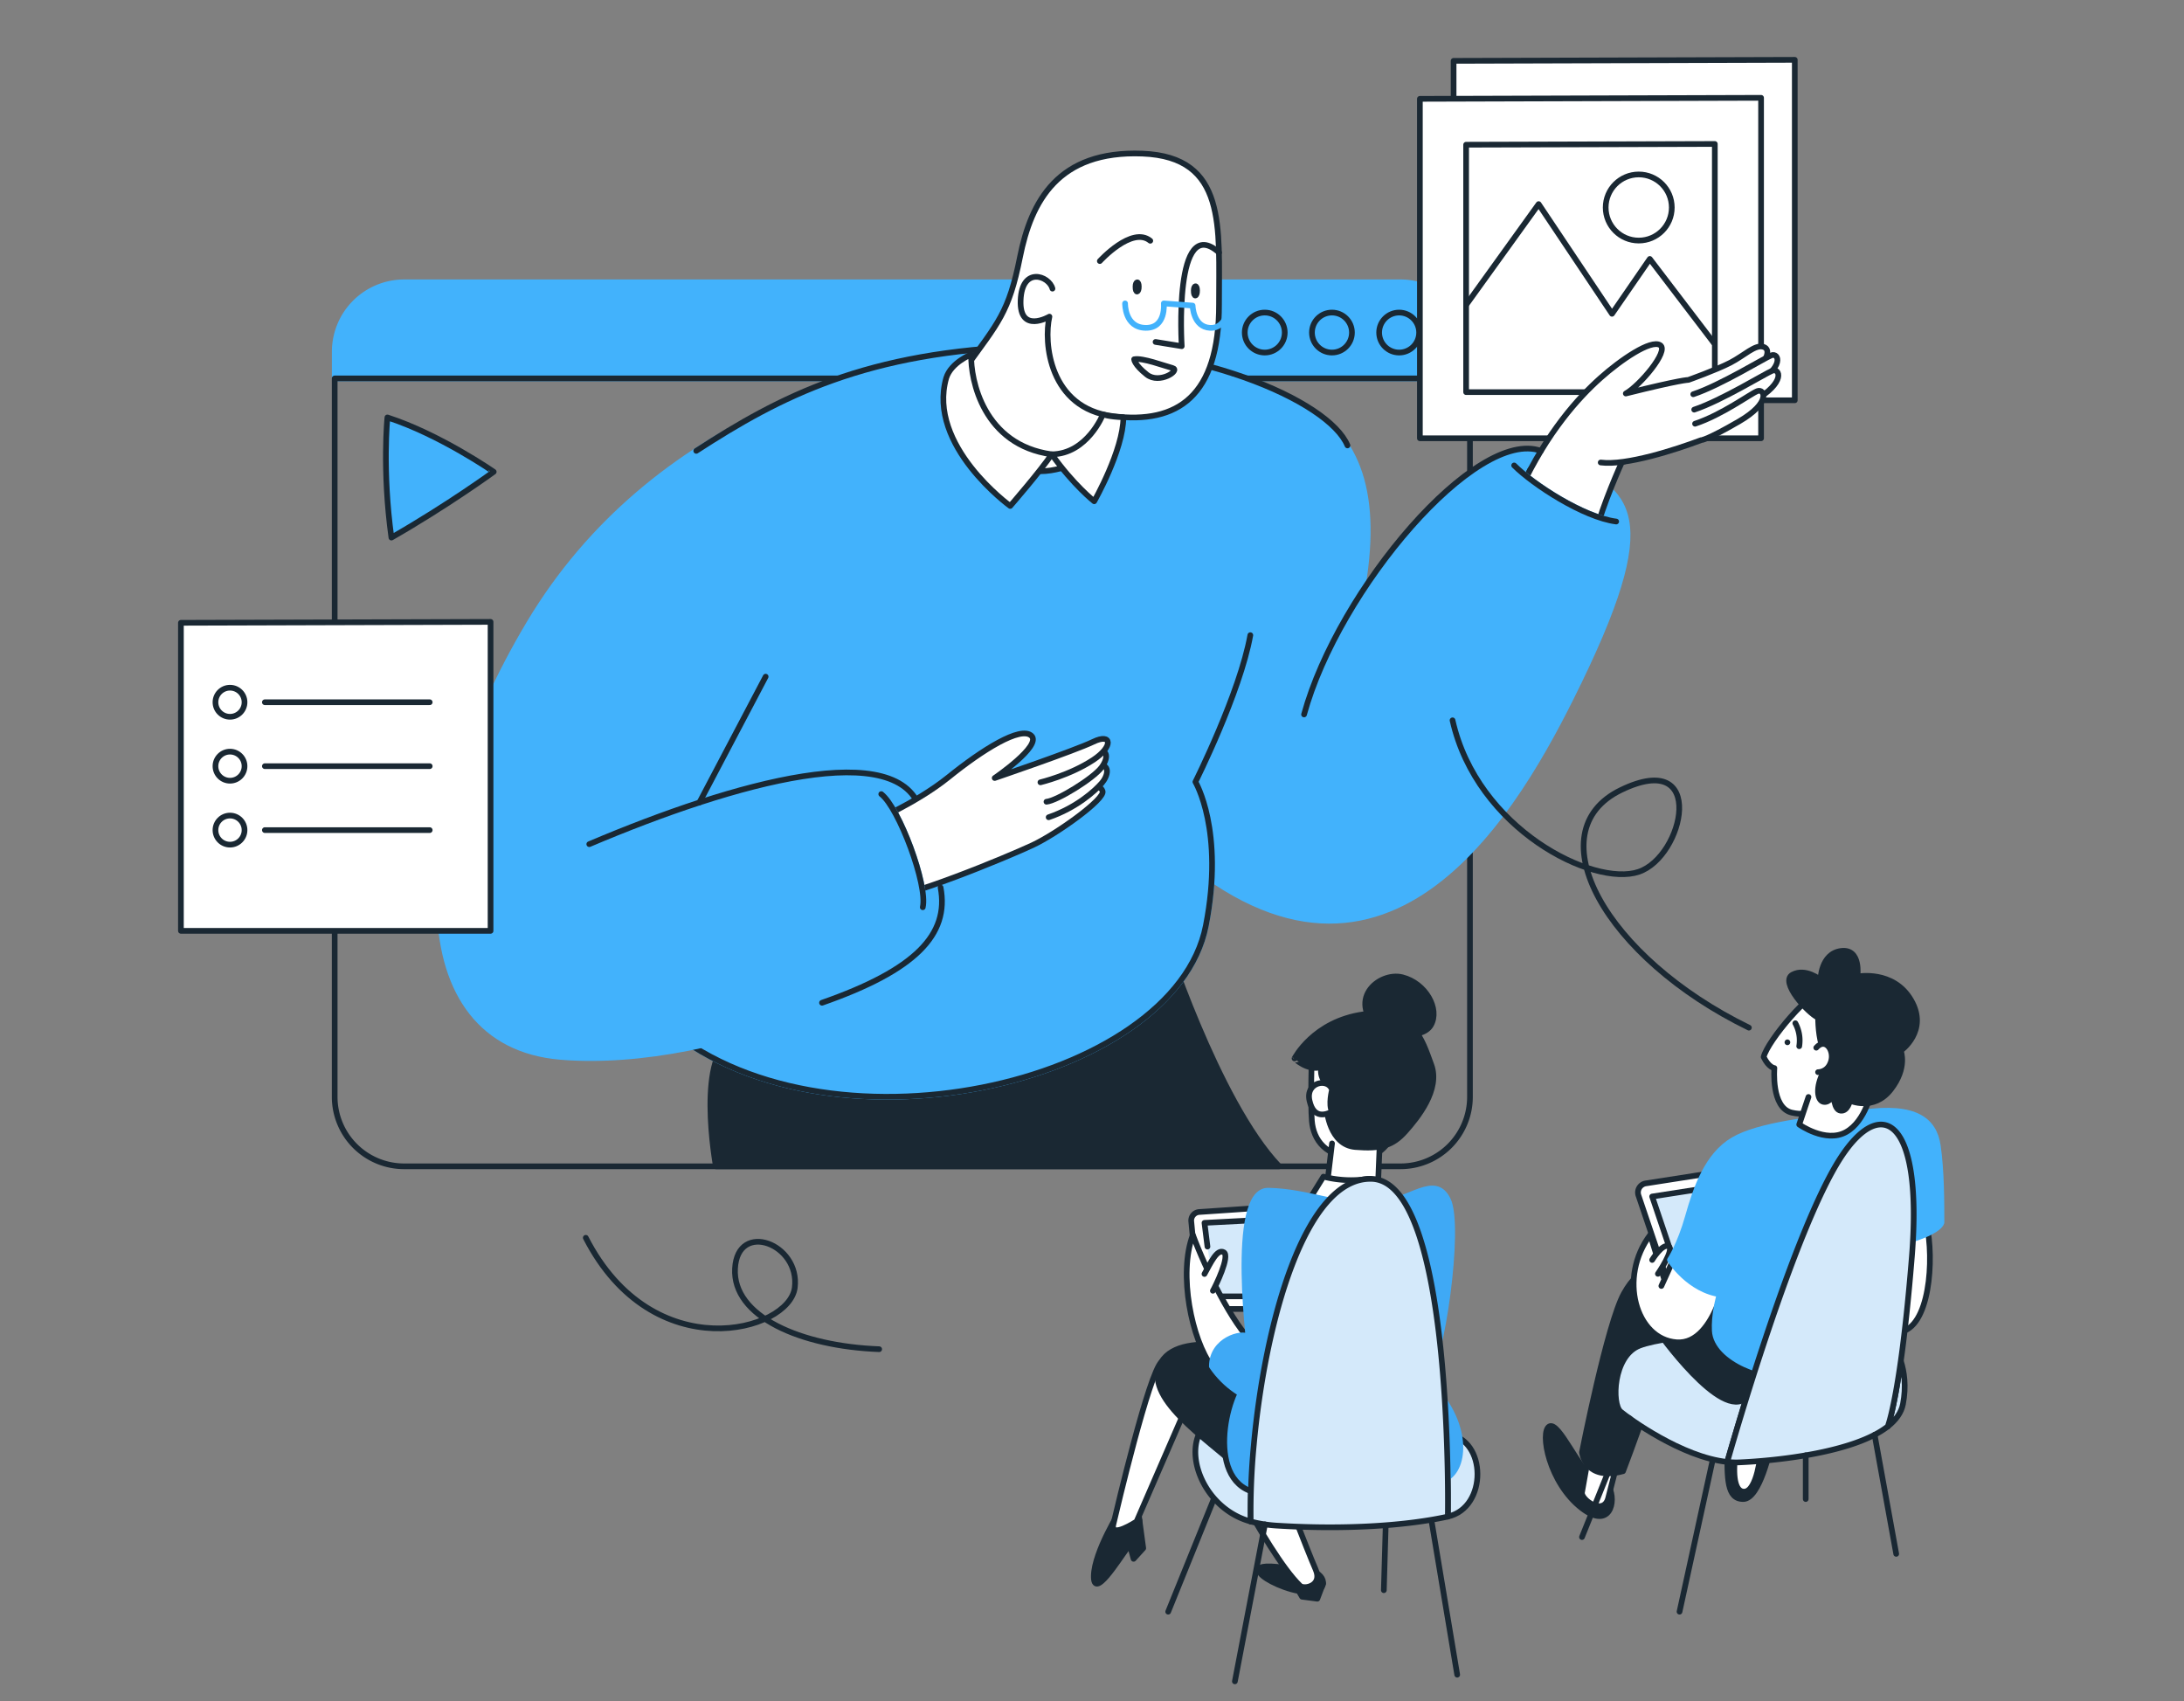<?xml version="1.0" encoding="UTF-8"?> <svg xmlns="http://www.w3.org/2000/svg" viewBox="0 0 1920.23 1495.78"><rect x="0" y="0" width="1920.23" height="1495.78" fill="#808080" stroke="none"/> <defs> <style>.cls-1,.cls-3,.cls-7{fill:none;}.cls-2,.cls-4{fill:#42b2fc;}.cls-2,.cls-7{stroke:#42b2fc;}.cls-10,.cls-2,.cls-3,.cls-4,.cls-5,.cls-6,.cls-7,.cls-8,.cls-9{stroke-linecap:round;stroke-linejoin:round;stroke-width:5px;}.cls-10,.cls-3,.cls-4,.cls-5,.cls-6,.cls-8{stroke:#1a2833;}.cls-5{fill:#1a2833;}.cls-6{fill:#fff;}.cls-8{fill:#d4e9fa;}.cls-10,.cls-9{fill:#3fa9f5;}.cls-9{stroke:#3fa9f5;}</style> </defs> <g id="Layer_2" data-name="Layer 2"> <g id="Layer_1-2" data-name="Layer 1"> <rect class="cls-1" width="1920.23" height="1495.78"></rect> <path class="cls-2" d="M1231.37,248.2h-876a61.05,61.05,0,0,0-61.06,61.05V332.7h998.17V309.25A61.05,61.05,0,0,0,1231.37,248.2Z"></path> <path class="cls-3" d="M294.26,964.33a61.06,61.06,0,0,0,61.06,61.06h876.05a61.06,61.06,0,0,0,61.06-61.06V332.7H294.26Z"></path> <path class="cls-4" d="M340.62,367s-4.7,46.34,3.52,105.63c49.59-28.39,89.95-57.83,89.95-57.83S386.72,381.89,340.62,367Z"></path> <circle class="cls-3" cx="1230.16" cy="292.37" r="17.58"></circle> <circle class="cls-3" cx="1171.08" cy="292.37" r="17.58"></circle> <circle class="cls-3" cx="1112" cy="292.37" r="17.58"></circle> <path class="cls-5" d="M1124.65,1025.39c-54.73-57.34-102.22-206.34-102.22-206.34S684,899.66,647.27,911.31s-17.82,114.08-17.82,114.08Z"></path> <path class="cls-2" d="M920.79,317.51c196.79,6.78,309.37,26.05,275.94,205.93,56.42-78.62,116-148.16,175.29-119s92.19,43.23,8.78,210C1326.48,723,1208.78,918.09,1016.93,733"></path> <path class="cls-2" d="M1099.32,558.42c-9.12,50.82-48.29,129-48.29,129s25.56,42.71,9.19,126.41c-27.36,140-337.52,211.11-479.56,84.7C430.49,764.91,825.65,389,825.65,389l117.72-40.39"></path> <path class="cls-3" d="M1099.32,558.42c-9.12,50.82-48.29,129-48.29,129s25.56,42.71,9.19,126.41c-27.36,140-337.52,211.11-479.56,84.7C430.49,764.91,825.65,389,825.65,389l117.72-40.39"></path> <path class="cls-2" d="M920.79,298.56C772.22,309.51,572.84,368.15,465.33,548S353.91,917.44,492.7,929.17,837.22,855.06,827,780.29,797.64,670.74,741,675.5"></path> <path class="cls-3" d="M612.16,396.38c73.73-47.77,149.31-87.4,294-92s262.37,48.24,278.59,87.23"></path> <path class="cls-6" d="M987.71,366.85s-16.62,39.28-63.82,46.73C874.81,421.34,818.8,365.3,848.53,324c29.21-40.56,38.49-49,48.28-98s33.38-93.83,107.64-90.95,67.21,65,67.35,132.4c.17,81.16-36.56,105.4-93,98.49s-61.3-65.11-56.12-87.56c0,0-26.48,15.55-25.33-14.39s25-21.62,28-10.23"></path> <path class="cls-3" d="M1016,300.64l23,3.72s-7.46-118.06,32.82-82.34"></path> <path class="cls-3" d="M1011.36,211.68C995.24,198.44,967,229.52,967,229.52"></path> <path class="cls-7" d="M989.2,266.75s-.48,21.11,17.94,21.49,16.11-21.49,16.11-21.49l25.33,1.92s.39,18.81,15.35,19.57,16.89-20,16.89-20"></path> <path class="cls-3" d="M997.16,315.87c7.29-1.53,26.48,5.76,33.77,7.68s-11.51,14.58-22.64,5.75S997.16,315.87,997.16,315.87Z"></path> <path class="cls-5" d="M998.38,251.9c.07-4.54,2.77-5.32,2.87,0S998.27,258.43,998.38,251.9Z"></path> <path class="cls-3" d="M518.11,742.16c129-54.73,274.5-94.88,291.67-28.37"></path> <path class="cls-5" d="M1049.61,255.37c.07-4.55,2.77-5.33,2.87,0S1049.51,261.89,1049.61,255.37Z"></path> <path class="cls-6" d="M941.33,704.87c19.34-12.52,25.41-16.07,28.07-9.36s-39.83,37.43-61.83,47.67-111.91,47.8-140,48.55,0-70.17,0-70.17l87.25-31.87,65.24-12.9,45.54-23.52"></path> <path class="cls-6" d="M922,718.52c24.28-8.34,40.59-23,46.66-30,5.29-6.06,8.59-17.39-4.55-15.93"></path> <path class="cls-6" d="M961.23,662c11.76-5.42,14.62,2.65,7.41,12.52s-39.45,29.59-48.56,30.35"></path> <path class="cls-6" d="M760.76,725.35s43.63-18.21,73.21-42.11,63.35-45.14,72.84-36.41S874.56,684,874.56,684s70.15-23.9,86.67-31.86,17.72,4.26,0,15.93c-20.66,13.6-46.46,19.72-46.46,19.72"></path> <path class="cls-2" d="M774.83,698.15c15.64,12.08,41,80,36.49,99.48s-59,41-59,41l-55-48.22L735.74,705"></path> <polygon class="cls-6" points="1278.04 53.5 1278.04 351.92 1578.02 351.92 1578.02 52.6 1278.04 53.5"></polygon> <polygon class="cls-6" points="1248.4 86.9 1248.4 385.32 1548.38 385.32 1548.38 86 1248.4 86.9"></polygon> <polygon class="cls-6" points="1289.05 127.22 1289.05 344.75 1507.72 344.75 1507.72 126.57 1289.05 127.22"></polygon> <polyline class="cls-3" points="1289.05 268.05 1352.81 179.44 1417.32 275.87 1450.55 227.65 1506.89 301.52"></polyline> <circle class="cls-3" cx="1440.82" cy="182.43" r="29.06"></circle> <path class="cls-3" d="M774.83,698.15c15.64,12.08,41,80,36.49,99.48"></path> <path class="cls-3" d="M827,780.29c7.82,41.36-22.16,72.64-104.26,101.31"></path> <line class="cls-3" x1="673.18" y1="594.9" x2="614.93" y2="705.54"></line> <path class="cls-6" d="M1403.1,468.36c5.42-23.46,22.86-61.95,22.86-61.95s89.09-27.1,96.26-38.26-6.59-33.3-6.59-33.3l-39,5.36-74.92,35.32-56.29,37.41-8.47,17"></path> <path class="cls-6" d="M1337,429.94c23.47-50.28,50.89-80.4,70.18-97.62,17.66-15.78,44.31-34.1,52.48-28.89s-18.46,36.09-30.21,42.53c49.26-12.3,55-11.94,55-11.94s24.51-8.72,36.94-15.16,21.87-16.31,29.16-13.9,1.54,13.49-5.9,20.37-42.33,20.46-42.33,20.46"></path> <path class="cls-6" d="M1488.75,346.61c23.81-7.88,62.37-31.68,68.65-34.21s12.75,9.94-16.23,26.72-33,16.31-33,16.31"></path> <path class="cls-6" d="M1489.58,360.14c23.81-7.89,62.37-31.68,68.64-34.21s12.76,9.94-16.22,26.71S1509,369,1509,369"></path> <path class="cls-6" d="M1490.34,372.53c23.81-7.89,48.42-26.12,54.69-28.65s12.76,9.94-16.22,26.72-33,16.31-33,16.31c-22.67,8.53-66.11,22.62-88.43,19.7"></path> <path class="cls-2" d="M1331.28,409.2c16.73,16.73,61,45.61,89.7,49.31,12.73,18-13,39.09-13,39.09L1304.13,450"></path> <path class="cls-3" d="M1331.28,409.2c16.73,16.73,61,45.61,89.7,49.31"></path> <path class="cls-6" d="M853.89,311.68c-.66,22.41,10.86,79.5,70.81,87.75-10,14.88-36.49,45.39-36.49,45.39s-73.2-53-56.26-112.5C836.22,318.65,853.89,311.68,853.89,311.68Z"></path> <path class="cls-6" d="M969.73,364.35S956,399,924.7,399.43c19.11,26.93,37.35,41.27,37.35,41.27s25.58-44.9,25.66-73.85C974.87,366.38,969.73,364.35,969.73,364.35Z"></path> <path class="cls-3" d="M1146.56,628.13c30.3-110.44,151.67-252.4,208.27-231.75"></path> <polygon class="cls-6" points="159.07 547.55 159.07 818.38 431.32 818.38 431.32 546.74 159.07 547.55"></polygon> <circle class="cls-6" cx="202.22" cy="617.39" r="12.78"></circle> <circle class="cls-6" cx="202.22" cy="673.6" r="12.78"></circle> <line class="cls-6" x1="232.88" y1="673.6" x2="377.81" y2="673.6"></line> <line class="cls-6" x1="232.88" y1="617.39" x2="377.81" y2="617.39"></line> <circle class="cls-6" cx="202.22" cy="729.81" r="12.78"></circle> <line class="cls-6" x1="232.88" y1="729.81" x2="377.81" y2="729.81"></line> <path class="cls-3" d="M1537.68,903.49c-126-61.39-188.16-172.37-112.34-209s55.27,58.58,15.44,72-142.26-37.59-163.67-133.2"></path> <path class="cls-5" d="M1152.31,1380.63c16.07,5,14.21,20.29-3.39,19.06s-36.94-11.25-40.51-16.17-.67-7.45,14.26-6c14.69,1.47,29.64,3.06,29.64,3.06"></path> <polygon class="cls-5" points="1140.36 1396.12 1163.27 1392.17 1158.22 1405.55 1144.85 1403.8 1140.36 1396.12"></polygon> <line class="cls-6" x1="1068.24" y1="1315.3" x2="1027.1" y2="1416.96"></line> <path class="cls-6" d="M1059,1252.76s53.14,111.42,84.06,141.39c3.55,3.45,20,.09,13.68-14.33-7.17-16.29-32.58-82.58-32.58-82.58"></path> <path class="cls-8" d="M1102.35,1270.62l-43.92-16.76c-19.24,23.42.41,72.81,41.23,83.81A615.79,615.79,0,0,1,1102.35,1270.62Z"></path> <path class="cls-8" d="M1273.05,1261.15l-1.21.07c1.67,41.53,1.12,72.12,1.12,72.12C1308.14,1325.52,1307.25,1265.06,1273.05,1261.15Z"></path> <path class="cls-5" d="M999.29,1329.86c6.52,7.17-.43,20.64-8.47,31.5s-29.53,45.61-29.1,24.1,23.46-58,23.46-58"></path> <polyline class="cls-5" points="990.17 1346.59 996.69 1370.48 1005.16 1361.14 1001.86 1336.79"></polyline> <path class="cls-6" d="M1043.35,1236.25l-44.06,101.43s-23.45,15.46-20.41,2.52,31.31-132.92,42.37-142.86"></path> <path class="cls-5" d="M1089,1290.48c-27.37-25.41-86-62.47-67.77-93.14s97.42-5.83,97.42-5.83"></path> <path class="cls-6" d="M1049.25,1093.45l-1.87-19.65a7.54,7.54,0,0,1,7-8.25l59.06-4-2.28,89.27h-48.22"></path> <polyline class="cls-8" points="1061.63 1095.98 1059.02 1075.1 1125.81 1071.62 1123.53 1139.72 1068.24 1139.72"></polyline> <path class="cls-6" d="M1065.5,1201.28c-17.55-23-29.72-81.23-16.69-115.54,10.86,29.54,35,79.06,53.54,95.56"></path> <path class="cls-6" d="M1153.43,924.36s-1.37,45.29,0,61.25,11.66,32.44,40.48,32.12S1227.35,993,1232.56,966"></path> <path class="cls-3" d="M773,1186.17c-69-2.61-129.11-28.67-126.75-71s57.38-21.65,52.53,16.94-124.69,71.24-183.75-43.87"></path> <polyline class="cls-6" points="1171.15 1005.26 1165.26 1054.54 1210.84 1059.24 1213.12 1004.83"></polyline> <path class="cls-5" d="M1414.79,1307.49c6.51,12.71.61,37.4-23.87,18.57-29.24-22.48-37.17-67.39-28.7-72s25.85,38.4,39.21,45.89"></path> <path class="cls-5" d="M1161.83,938.13c-2.92,11.41,9.32,20.11,9.32,20.11l-4.62,17.27s2.28,31,25.09,32.91,33-1.44,43.88-13.59,31-36.91,22.91-58.74-15.64-50.5-59.62-44.31-60.6,38.77-60.6,38.77S1149.44,941.8,1161.83,938.13Z"></path> <path class="cls-6" d="M1171.15,958.24c-3-10.75-23.53-7.16-19.8,9.45s14.66,12.06,19.8,9.78C1167.73,971,1171.15,958.24,1171.15,958.24Z"></path> <path class="cls-9" d="M1258.73,1217.57c34.86,37.14,28.67,76.24,11.24,82.75"></path> <path class="cls-6" d="M1152.82,1051.87l10.78-17.39a97.16,97.16,0,0,0,38.76,2c14.52-2.13,9.13,31.85,9.13,31.85Z"></path> <path class="cls-10" d="M1095.51,1209.75c-18.24,14.34-36.49,96.44,11.73,103s49.52-73.62,49.52-73.62"></path> <path class="cls-9" d="M1099.67,1192.81s-19.8-146.6,15.39-146,66.46,15.64,95.78,12.38,50.78-27.66,62.21-4.38-5.52,143.82-19.86,160.11-140.16,56-187.69-13.69c0-23.45,26.75-30.4,32.17-25.91"></path> <path class="cls-8" d="M1099.66,1337.68h0Z"></path> <path class="cls-6" d="M1397.19,1276.87s-3,16.46-6.27,35.18c-1.09,6.26,19.06,21,23.09,4.89,6.09-24.32,8.81-34,8.81-34"></path> <path class="cls-8" d="M1271.84,1261.22c-3.51-87.46-16.85-223.46-65.89-224.79-59-1.59-93.91,127.63-103.6,234.19a615.79,615.79,0,0,0-2.69,67.05h0a121.56,121.56,0,0,0,24.19,3.69c60.48,3.7,113.91-.21,149.1-8C1273,1333.34,1273.51,1302.75,1271.84,1261.22Z"></path> <line class="cls-3" x1="1112.16" y1="1340.2" x2="1085.74" y2="1478.21"></line> <line class="cls-3" x1="1258.73" y1="1337.68" x2="1281.21" y2="1472.34"></line> <path class="cls-5" d="M1390.92,1276.87s2.8,25.63,36.1,16.56c16.46-43,43.8-123.55,43.8-123.55s25.41-27.89,5.87-42.55-34.21-16.44-48.87,9.86S1390.92,1276.87,1390.92,1276.87Z"></path> <path class="cls-5" d="M1518.65,1274.26c.06,25.09-.59,43.66,14.07,43.66s24.11-45.94,24.11-45.94"></path> <path class="cls-6" d="M1059,1120.05c5.43-9.77,11.08-22.37,16.94-19.11s-7.38,30.19-9.55,33.88"></path> <path class="cls-5" d="M1215.4,908.4c-33.88-28.67-2.93-54.41,17.6-49.2s33.11,27.92,25.08,42S1215.4,908.4,1215.4,908.4Z"></path> <line class="cls-6" x1="1218.33" y1="1341.37" x2="1216.71" y2="1398.06"></line> <path class="cls-6" d="M1525.56,1280.45c-2.28,20.53.94,31,7.81,31,11.73,0,14.67-34.53,14.67-34.53"></path> <path class="cls-8" d="M1424.89,1241.07c7.16,5.93,53.65,40,93.76,44.22,0,0,15.24-54.1,35.91-115.41,0,0-86.51,2.92-113.06,13.16C1418,1192.12,1417.07,1234.59,1424.89,1241.07Z"></path> <path class="cls-8" d="M1671.24,1196.55c-6.34,44.87-11.48,57.53-11.49,57.55,7.11-5.58,11.94-12.09,13.39-19.67C1676.16,1218.67,1674.24,1205.86,1671.24,1196.55Z"></path> <polygon class="cls-8" points="1659.75 1254.11 1659.75 1254.1 1659.75 1254.11 1659.75 1254.11"></polygon> <path class="cls-6" d="M1440.58,1051l27.68,81.92,74.89-25.2L1524,1028.4l-77,12A8.1,8.1,0,0,0,1440.58,1051Z"></path> <polygon class="cls-8" points="1452.62 1051.95 1483.38 1142.98 1558.27 1117.78 1539.15 1038.48 1452.62 1051.95"></polygon> <path class="cls-5" d="M1535.57,1228.64c-21.74,21.84-78.43-58.76-78.43-58.76s-18.57-57.21,19.55-42.55,86,62.27,86,62.27"></path> <path class="cls-6" d="M1463.3,1124.93s-7.46-23-12.35-39.3c-28.34,37.46-12.71,91.87,23.13,94.48s46.26-69.72,46.26-69.72L1477,1094.75l-16.29,35.84"></path> <path class="cls-6" d="M1692.36,1070.32c8.47,27.36,6.3,89.58-17.7,99.52S1637,1051.42,1637,1051.42"></path> <path class="cls-6" d="M1452.62,1107.7s8.86-14.58,14.4-12-9.34,24.22-9.34,24.22"></path> <path class="cls-2" d="M1468.26,1107.7s16.75,26.86,45.33,30.41c6.75-15.2,6.75-24.46,6.75-24.46s-14,30.88-12.68,56.23,47.87,42.37,70,36.18,82.1-110.66,82.1-110.66,43-9.12,47.24-20.52c0-17.27,0-45.94-3.26-67.77s-19.22-35.51-65.81-29-91.22,10.75-114,24.11-32.79,42.35-39.85,67.43S1468.26,1107.7,1468.26,1107.7Z"></path> <polygon class="cls-8" points="1518.65 1285.29 1518.65 1285.29 1518.65 1285.29 1518.65 1285.29"></polygon> <path class="cls-8" d="M1618.41,1017.73c-20.71,31.83-44.63,95.11-63.85,152.15-20.67,61.31-35.91,115.4-35.91,115.41h0a71.8,71.8,0,0,0,10.82.37c34.33-1.52,101.34-8.86,130.28-31.55h0s5.15-12.68,11.49-57.55c3.11-22,6.5-51.82,9.72-91.7C1690.73,983.66,1654.57,962.15,1618.41,1017.73Z"></path> <line class="cls-8" x1="1505.36" y1="1285.73" x2="1476.69" y2="1416.96"></line> <line class="cls-8" x1="1648.2" y1="1261.42" x2="1667.2" y2="1366.13"></line> <path class="cls-6" d="M1606.35,868.33c-14.66,1.95-52.12,46.58-55.71,60.92,4.56,9.45,9.45,9.77,9.45,9.77s-3.13,35,15.31,39.18c16.94,3.83,23.13-4.32,23.13-4.32"></path> <path class="cls-6" d="M1590.06,964.43l-8.14,24.23s23.13,16.5,41,6.72,22.8-37.46,22.8-37.46"></path> <path class="cls-5" d="M1603.09,942.61c-6.84,13-5.53,24.76,0,26.06s9.13-6.19,9.13-6.19,0,13.35,6.19,14,8.14-8.8,8.14-8.8,20.85,9.45,35.84-9.77,8.79-34.15,8.79-34.15,24.76-17.33,9.13-44.37-47.24-20.85-47.24-20.85,3.58-24.76-14.34-22.48-18.12,25.41-18.12,25.41-13-10.75-24.56-4.56,13.36,33.56,22.48,37.79c0,6.85.93,23.46,6.17,30.95"></path> <path class="cls-6" d="M1596.9,921.1c8-9.12,16,2.28,13,12.06s-11.41,9.45-11.41,9.45"></path> <path class="cls-6" d="M1578.5,899.6a31.72,31.72,0,0,1,3.42,20.2"></path> <line class="cls-6" x1="1571.54" y1="916.37" x2="1571.54" y2="916.37"></line> <line class="cls-6" x1="1587.64" y1="1279.48" x2="1587.64" y2="1317.92"></line> <line class="cls-6" x1="1432.87" y1="1247.07" x2="1390.92" y2="1351.34"></line> </g> </g> </svg> 